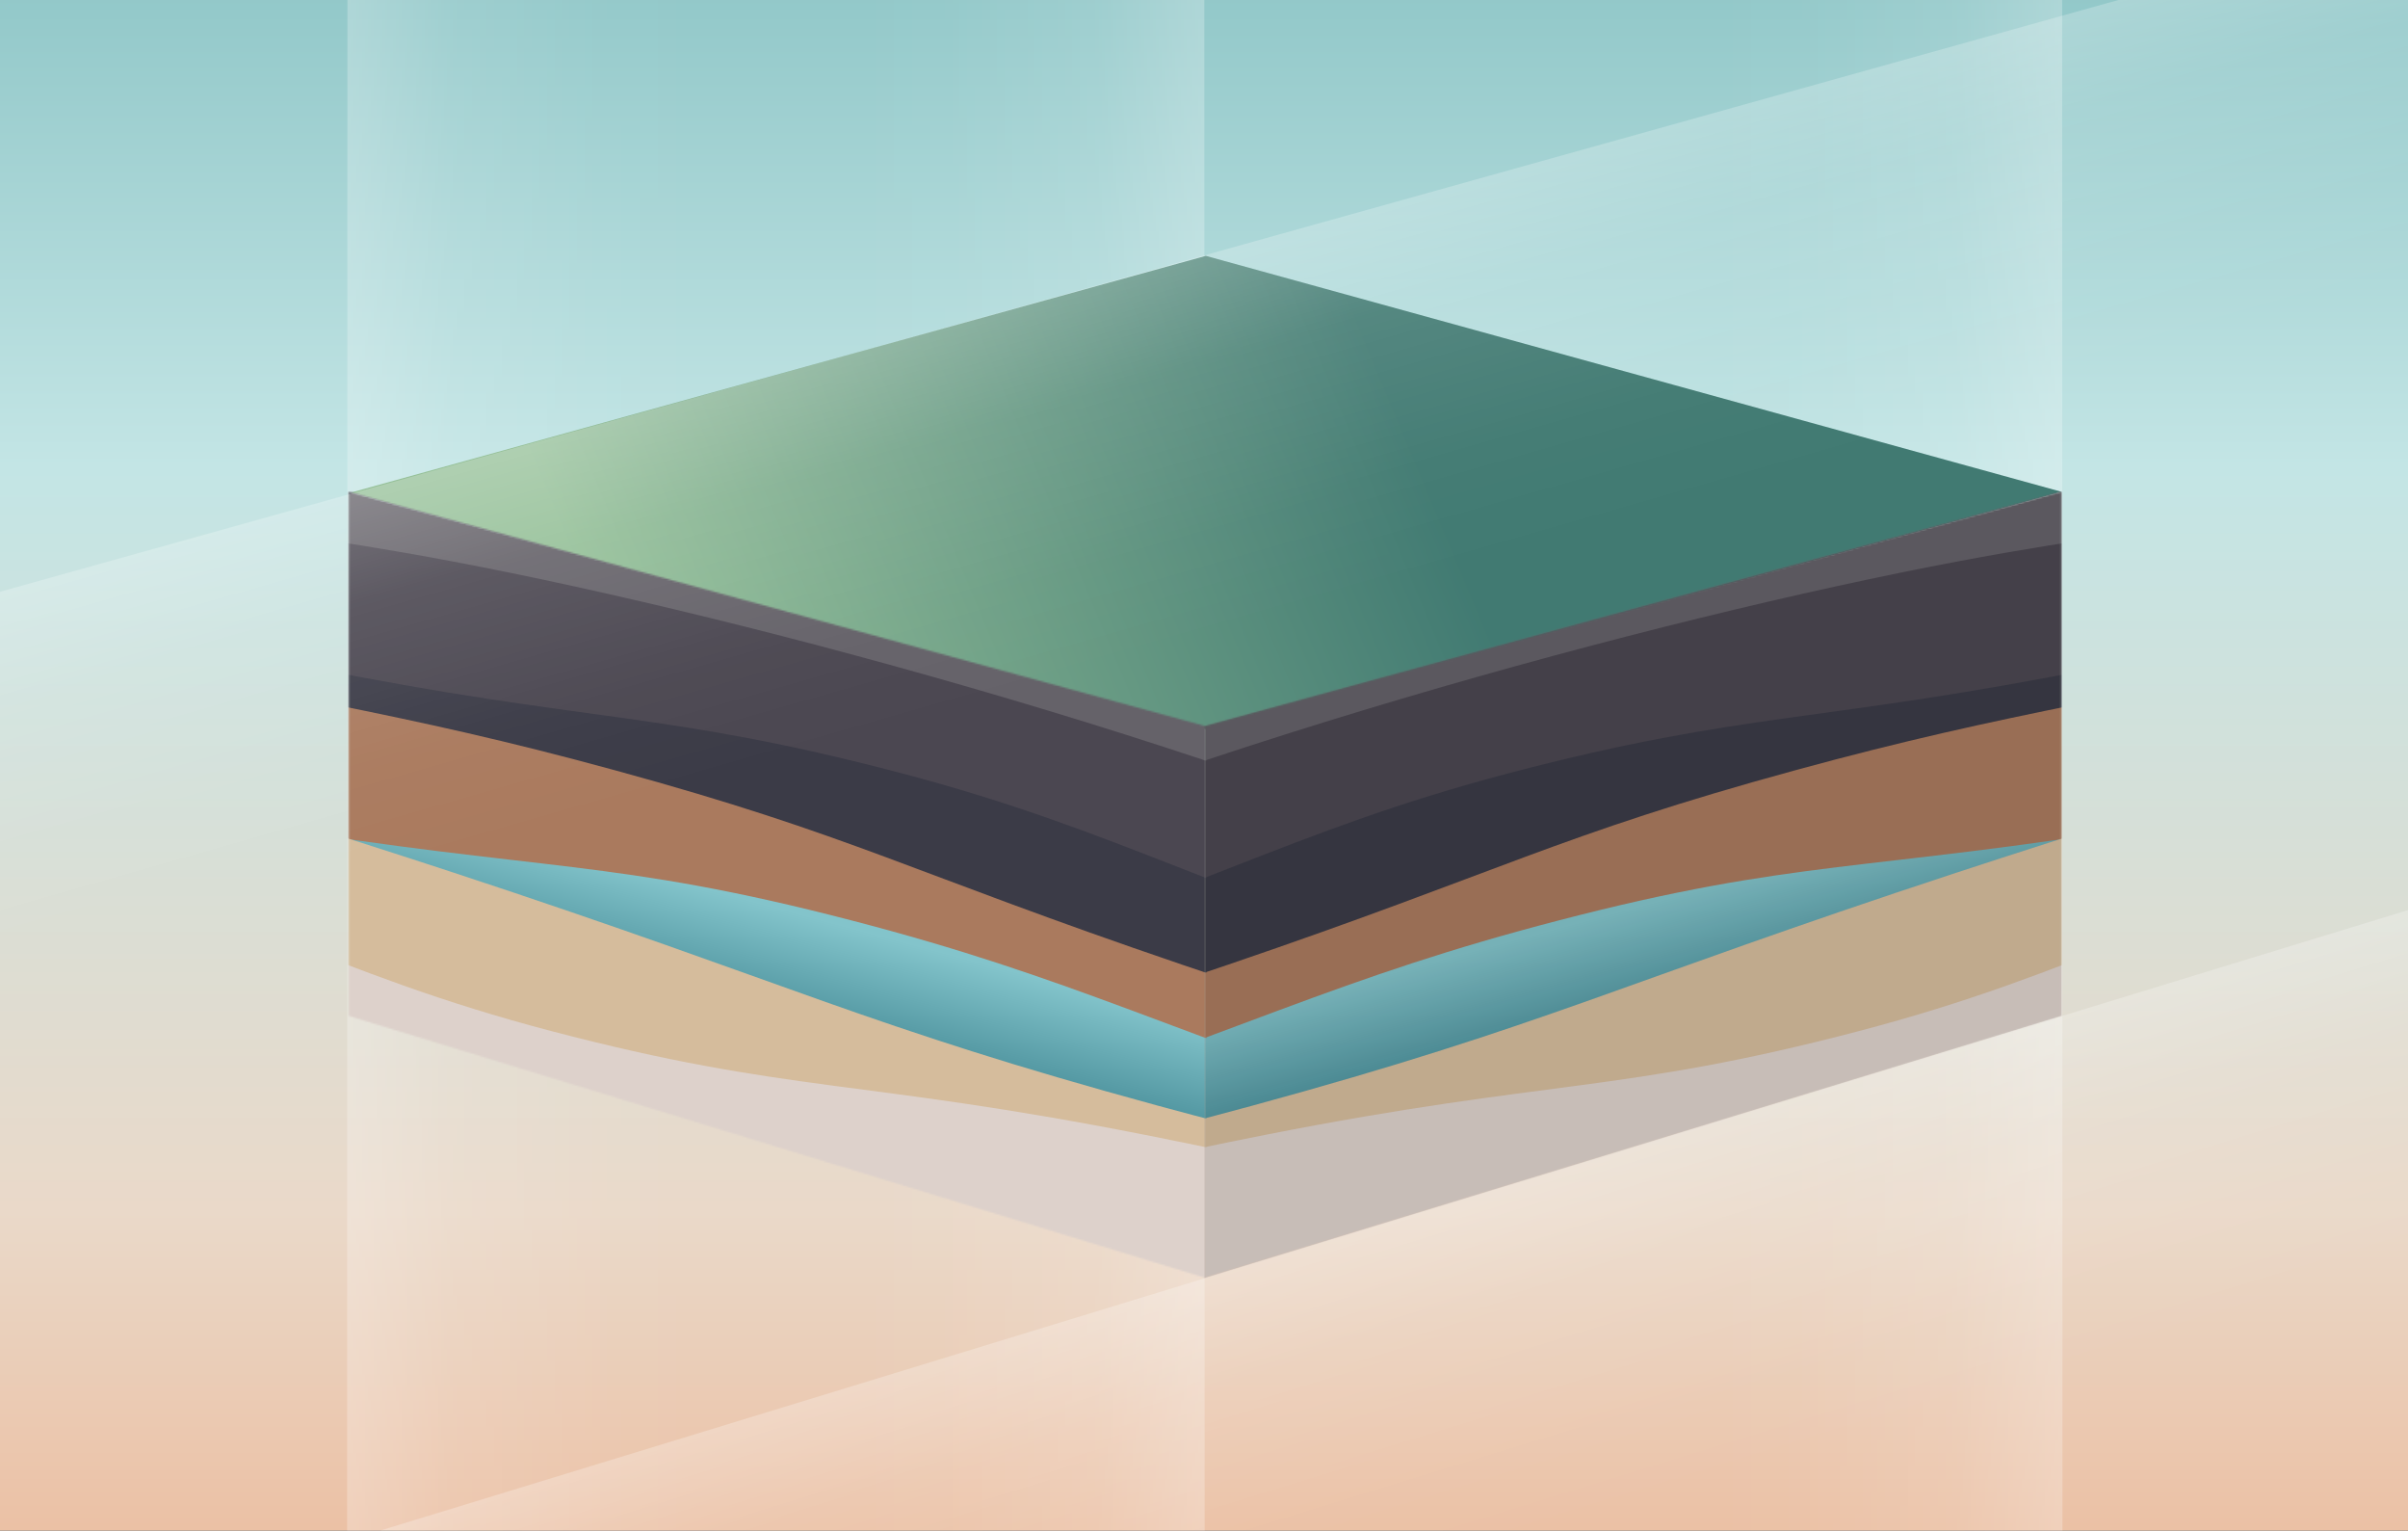 <?xml version="1.0" encoding="UTF-8"?>
<svg width="1440px" height="915px" viewBox="0 0 1440 915" version="1.1" xmlns="http://www.w3.org/2000/svg" xmlns:xlink="http://www.w3.org/1999/xlink">
    <rect x="0" y="0" width="1440" height="915" fill="#333333" stroke="none"/>
    <title>toorained</title>
    <defs>
        <linearGradient x1="50%" y1="123.986%" x2="50%" y2="3.061617e-15%" id="linearGradient-1">
            <stop stop-color="#ECA47A" offset="0%"></stop>
            <stop stop-color="#EAD9C9" offset="36.322%"></stop>
            <stop stop-color="#C3E5E5" offset="75.314%"></stop>
            <stop stop-color="#92C8C9" offset="100%"></stop>
        </linearGradient>
        <linearGradient x1="-1.11022302e-14%" y1="50%" x2="116.239%" y2="50%" id="linearGradient-2">
            <stop stop-color="#FFFFFF" stop-opacity="0" offset="0%"></stop>
            <stop stop-color="#FFFFFF" stop-opacity="0.02" offset="22.688%"></stop>
            <stop stop-color="#FFFFFF" stop-opacity="0.101" offset="60.156%"></stop>
            <stop stop-color="#FFFFFF" stop-opacity="0.33" offset="100%"></stop>
        </linearGradient>
        <linearGradient x1="11.401%" y1="52.541%" x2="62.896%" y2="46.552%" id="linearGradient-3">
            <stop stop-color="#95C098" offset="0%"></stop>
            <stop stop-color="#417A72" offset="100%"></stop>
        </linearGradient>
        <polygon id="path-4" points="512.846 313.33 0.499 470 0.499 140.111 512.846 0"></polygon>
        <linearGradient x1="50%" y1="50%" x2="50%" y2="100%" id="linearGradient-6">
            <stop stop-color="#83C4CB" offset="0%"></stop>
            <stop stop-color="#4C919C" offset="100%"></stop>
        </linearGradient>
        <polygon id="path-7" points="512.846 313.33 0.499 470 0.499 140.111 512.846 0"></polygon>
        <linearGradient x1="-1.11022302e-14%" y1="50%" x2="116.239%" y2="50%" id="linearGradient-9">
            <stop stop-color="#FFFFFF" stop-opacity="0" offset="0%"></stop>
            <stop stop-color="#FFFFFF" stop-opacity="0.02" offset="22.688%"></stop>
            <stop stop-color="#FFFFFF" stop-opacity="0.101" offset="60.156%"></stop>
            <stop stop-color="#FFFFFF" stop-opacity="0.33" offset="100%"></stop>
        </linearGradient>
        <linearGradient x1="-1.11022302e-14%" y1="50%" x2="116.239%" y2="50%" id="linearGradient-10">
            <stop stop-color="#FFFFFF" stop-opacity="0" offset="0%"></stop>
            <stop stop-color="#FFFFFF" stop-opacity="0.02" offset="22.688%"></stop>
            <stop stop-color="#FFFFFF" stop-opacity="0.101" offset="60.156%"></stop>
            <stop stop-color="#FFFFFF" stop-opacity="0.33" offset="100%"></stop>
        </linearGradient>
    </defs>
    <g id="toorained" stroke="none" stroke-width="1" fill="none" fill-rule="evenodd">
        <rect id="Rectangle" fill="url(#linearGradient-1)" x="0" y="0" width="1440" height="915"></rect>
        <polygon id="Rectangle-Copy-4" fill="url(#linearGradient-2)" points="1019.57 -25.541 1233.184 -25.531 1233.378 944.459 1019.764 944.45"></polygon>
        <polygon id="Rectangle-Copy-5" fill="url(#linearGradient-2)" points="506.57 -25.541 720.184 -25.531 720.378 944.459 506.764 944.45"></polygon>
        <polygon id="Rectangle-Copy-4" fill="url(#linearGradient-2)" transform="translate(314.474, 459) scale(-1, 1) translate(-314.474, -459) " points="207.57 -26 421.184 -25.99 421.378 944 207.764 943.99"></polygon>
        <g id="Group-21" transform="translate(208, 152)">
            <g id="Group-4-Copy-12" transform="translate(1.907, 0.95)" fill="url(#linearGradient-3)">
                <polygon id="Fill-3" points="511.172 0 0.009 141.5 511.172 283 1022.816 141.039"></polygon>
            </g>
            <g id="Group-20" transform="translate(511.907, 141.95)">
                <mask id="mask-5" fill="white">
                    <use xlink:href="#path-4"></use>
                </mask>
                <g id="Fill-2"></g>
                <g id="Group-19" mask="url(#mask-5)">
                    <g transform="translate(286.972, 231.783) scale(-1, 1) rotate(15) translate(-286.972, -231.783) translate(-509.528, 52.783)">
                        <rect id="Rectangle-Copy-15" fill="url(#linearGradient-6)" x="50.35" y="123.145" width="1535.389" height="129.085"></rect>
                        <path d="M6.912,230.652 C225.656,242.357 398.38,232.178 517.854,220.212 C689.893,202.981 727.802,184.419 874.912,183.325 C1012.056,182.305 1068.922,197.769 1281.261,211.164 C1411.366,219.372 1518,221.641 1586.624,222.3 C1585.822,188.197 1585.021,154.094 1584.219,119.992 C1571.088,131.002 1549.33,145.703 1515.693,154.79 C1432.346,177.308 1334.85,149.413 1299.294,140.175 C1074.785,81.845 768.1,79.358 582.774,101.2 C431.449,119.035 363.206,152.834 184.84,148.527 C108.212,146.676 45.456,138.618 3.305,131.823" id="Fill-1-Copy-4" fill="#AA7A5E"></path>
                        <path d="M5.33,300.595 C276.343,308.698 490.338,301.652 638.36,293.368 C851.507,281.44 898.474,268.59 1080.736,267.833 C1194.012,267.362 1361.826,273.786 1584.18,287.105 L1584.18,232.18 C1160.327,207.968 871.865,200.901 718.792,210.982 C531.309,223.328 446.759,246.725 225.773,243.743 C130.835,242.462 53.084,236.884 0.862,232.18" id="Fill-1-Copy-6" fill="#D5BC9C" transform="translate(792.521, 255.357) scale(1, -1) translate(-792.521, -255.357) "></path>
                        <path d="M7.393,164.611 C226.137,172.371 398.861,165.622 518.335,157.69 C690.374,146.267 728.283,133.962 875.393,133.237 C1012.537,132.561 1069.403,142.812 1281.742,151.692 C1411.847,157.133 1518.481,158.637 1587.105,159.074 C1586.303,136.467 1585.502,113.859 1584.7,91.252 C1571.569,98.551 1549.811,108.296 1516.174,114.321 C1432.827,129.248 1335.331,110.755 1299.775,104.632 C1075.266,65.963 768.581,64.315 583.254,78.795 C431.93,90.618 363.687,113.024 185.321,110.168 C108.693,108.941 45.937,103.6 3.786,99.095" id="Fill-1-Copy-7" fill="#3B3B47" transform="translate(795.446, 119.221) scale(-1, 1) translate(-795.446, -119.221) "></path>
                        <path d="M5.804,55.722 C83.228,68.274 396.283,60.32 515.757,55.722 C687.797,49.102 726.693,37.959 873.804,37.538 C1010.948,37.146 1074.183,50.575 1286.522,55.722 C1361.34,57.536 1450.852,73.52 1505.592,72.036 C1546.042,70.94 1556.354,52.406 1585.515,52.513 C1584.981,43.778 1584.179,33.389 1583.111,21.347 C1550.036,19.466 1514.314,19.466 1475.944,21.347 C1418.389,24.168 1345.582,21.7 1298.186,18.491 C1002.331,-1.54 766.992,-2.409 581.665,5.984 C430.341,12.836 362.097,25.823 183.732,24.168 C107.104,23.457 44.348,20.361 2.197,17.75" id="Fill-1-Copy-8" fill="#656269"></path>
                        <path d="M12.564,121.017 C89.988,142.01 403.044,128.706 522.517,121.017 C694.557,109.944 733.454,91.308 880.564,90.605 C1017.708,89.949 1080.943,112.409 1293.282,121.017 C1423.387,126.291 1523.652,115.227 1592.276,115.65 C1591.741,101.04 1590.94,83.665 1589.871,63.525 C1549.594,88.081 1454.619,87.865 1304.946,62.876 C1080.437,25.393 773.752,23.795 588.425,37.831 C437.101,49.292 368.858,71.011 190.492,68.243 C113.864,67.054 51.108,61.876 8.957,57.51" id="Fill-1-Copy-9" fill="#4B4751"></path>
                        <path d="M10.578,345.717 C88.002,367.726 401.057,353.779 520.531,345.717 C692.57,334.109 731.467,314.571 878.577,313.834 C1015.721,313.146 1078.957,336.693 1291.296,345.717 C1421.401,351.247 1521.666,339.647 1590.289,340.091 C1589.755,324.774 1588.953,306.558 1587.885,285.444 C1547.607,311.188 1452.632,310.961 1302.96,284.764 C1078.451,245.467 771.765,243.791 586.439,258.507 C435.115,270.522 366.871,293.292 188.506,290.39 C111.878,289.143 49.122,283.715 6.971,279.137" id="Fill-1-Copy-10" fill="#DDD1CB" transform="translate(798.63, 303.762) scale(-1, -1) translate(-798.63, -303.762) "></path>
                    </g>
                </g>
            </g>
            <g id="Group-20" transform="translate(256.907, 376.95) scale(-1, 1) translate(-256.907, -376.95) translate(0.407, 141.95)">
                <mask id="mask-8" fill="white">
                    <use xlink:href="#path-7"></use>
                </mask>
                <g id="Fill-2"></g>
                <g id="Group-19" mask="url(#mask-8)">
                    <g transform="translate(286.972, 231.783) scale(-1, 1) rotate(15) translate(-286.972, -231.783) translate(-509.528, 52.783)">
                        <rect id="Rectangle-Copy-15" fill="url(#linearGradient-6)" x="50.35" y="123.145" width="1535.389" height="129.085"></rect>
                        <path d="M6.912,230.652 C225.656,242.357 398.38,232.178 517.854,220.212 C689.893,202.981 727.802,184.419 874.912,183.325 C1012.056,182.305 1068.922,197.769 1281.261,211.164 C1411.366,219.372 1518,221.641 1586.624,222.3 C1585.822,188.197 1585.021,154.094 1584.219,119.992 C1571.088,131.002 1549.33,145.703 1515.693,154.79 C1432.346,177.308 1334.85,149.413 1299.294,140.175 C1074.785,81.845 768.1,79.358 582.774,101.2 C431.449,119.035 363.206,152.834 184.84,148.527 C108.212,146.676 45.456,138.618 3.305,131.823" id="Fill-1-Copy-4" fill="#AA7A5E"></path>
                        <path d="M5.33,300.595 C276.343,308.698 490.338,301.652 638.36,293.368 C851.507,281.44 898.474,268.59 1080.736,267.833 C1194.012,267.362 1361.826,273.786 1584.18,287.105 L1584.18,232.18 C1160.327,207.968 871.865,200.901 718.792,210.982 C531.309,223.328 446.759,246.725 225.773,243.743 C130.835,242.462 53.084,236.884 0.862,232.18" id="Fill-1-Copy-6" fill="#D5BC9C" transform="translate(792.521, 255.357) scale(1, -1) translate(-792.521, -255.357) "></path>
                        <path d="M7.393,164.611 C226.137,172.371 398.861,165.622 518.335,157.69 C690.374,146.267 728.283,133.962 875.393,133.237 C1012.537,132.561 1069.403,142.812 1281.742,151.692 C1411.847,157.133 1518.481,158.637 1587.105,159.074 C1586.303,136.467 1585.502,113.859 1584.7,91.252 C1571.569,98.551 1549.811,108.296 1516.174,114.321 C1432.827,129.248 1335.331,110.755 1299.775,104.632 C1075.266,65.963 768.581,64.315 583.254,78.795 C431.93,90.618 363.687,113.024 185.321,110.168 C108.693,108.941 45.937,103.6 3.786,99.095" id="Fill-1-Copy-7" fill="#3B3B47" transform="translate(795.446, 119.221) scale(-1, 1) translate(-795.446, -119.221) "></path>
                        <path d="M5.804,55.722 C83.228,68.274 396.283,60.32 515.757,55.722 C687.797,49.102 726.693,37.959 873.804,37.538 C1010.948,37.146 1074.183,50.575 1286.522,55.722 C1361.34,57.536 1450.852,73.52 1505.592,72.036 C1546.042,70.94 1556.354,52.406 1585.515,52.513 C1584.981,43.778 1584.179,33.389 1583.111,21.347 C1550.036,19.466 1514.314,19.466 1475.944,21.347 C1418.389,24.168 1345.582,21.7 1298.186,18.491 C1002.331,-1.54 766.992,-2.409 581.665,5.984 C430.341,12.836 362.097,25.823 183.732,24.168 C107.104,23.457 44.348,20.361 2.197,17.75" id="Fill-1-Copy-8" fill="#656269"></path>
                        <path d="M12.564,121.017 C89.988,142.01 403.044,128.706 522.517,121.017 C694.557,109.944 733.454,91.308 880.564,90.605 C1017.708,89.949 1080.943,112.409 1293.282,121.017 C1423.387,126.291 1523.652,115.227 1592.276,115.65 C1591.741,101.04 1590.94,83.665 1589.871,63.525 C1549.594,88.081 1454.619,87.865 1304.946,62.876 C1080.437,25.393 773.752,23.795 588.425,37.831 C437.101,49.292 368.858,71.011 190.492,68.243 C113.864,67.054 51.108,61.876 8.957,57.51" id="Fill-1-Copy-9" fill="#4B4751"></path>
                        <path d="M10.578,345.717 C88.002,367.726 401.057,353.779 520.531,345.717 C692.57,334.109 731.467,314.571 878.577,313.834 C1015.721,313.146 1078.957,336.693 1291.296,345.717 C1421.401,351.247 1521.666,339.647 1590.289,340.091 C1589.755,324.774 1588.953,306.558 1587.885,285.444 C1547.607,311.188 1452.632,310.961 1302.96,284.764 C1078.451,245.467 771.765,243.791 586.439,258.507 C435.115,270.522 366.871,293.292 188.506,290.39 C111.878,289.143 49.122,283.715 6.971,279.137" id="Fill-1-Copy-10" fill="#DDD1CB" transform="translate(798.63, 303.762) scale(-1, -1) translate(-798.63, -303.762) "></path>
                    </g>
                </g>
            </g>
            <polygon id="Fill-1" fill-opacity="0.1" fill="#000000" points="512.257 282.061 512.257 611.95 1024.757 455.28 1024.757 141.95"></polygon>
        </g>
        <polygon id="Rectangle-Copy-4" fill="url(#linearGradient-9)" transform="translate(881.53, 826.605) rotate(-107) translate(-881.53, -826.605) " points="774.626 89.105 988.24 89.12 988.435 1564.105 774.821 1564.091"></polygon>
        <polygon id="Rectangle-Copy-6" fill="url(#linearGradient-10)" transform="translate(705.915, 267.642) rotate(-106) translate(-705.915, -267.642) " points="593.1 -586.858 818.729 -583.396 806.908 1122.142 593.294 1122.125"></polygon>
    </g>
</svg>